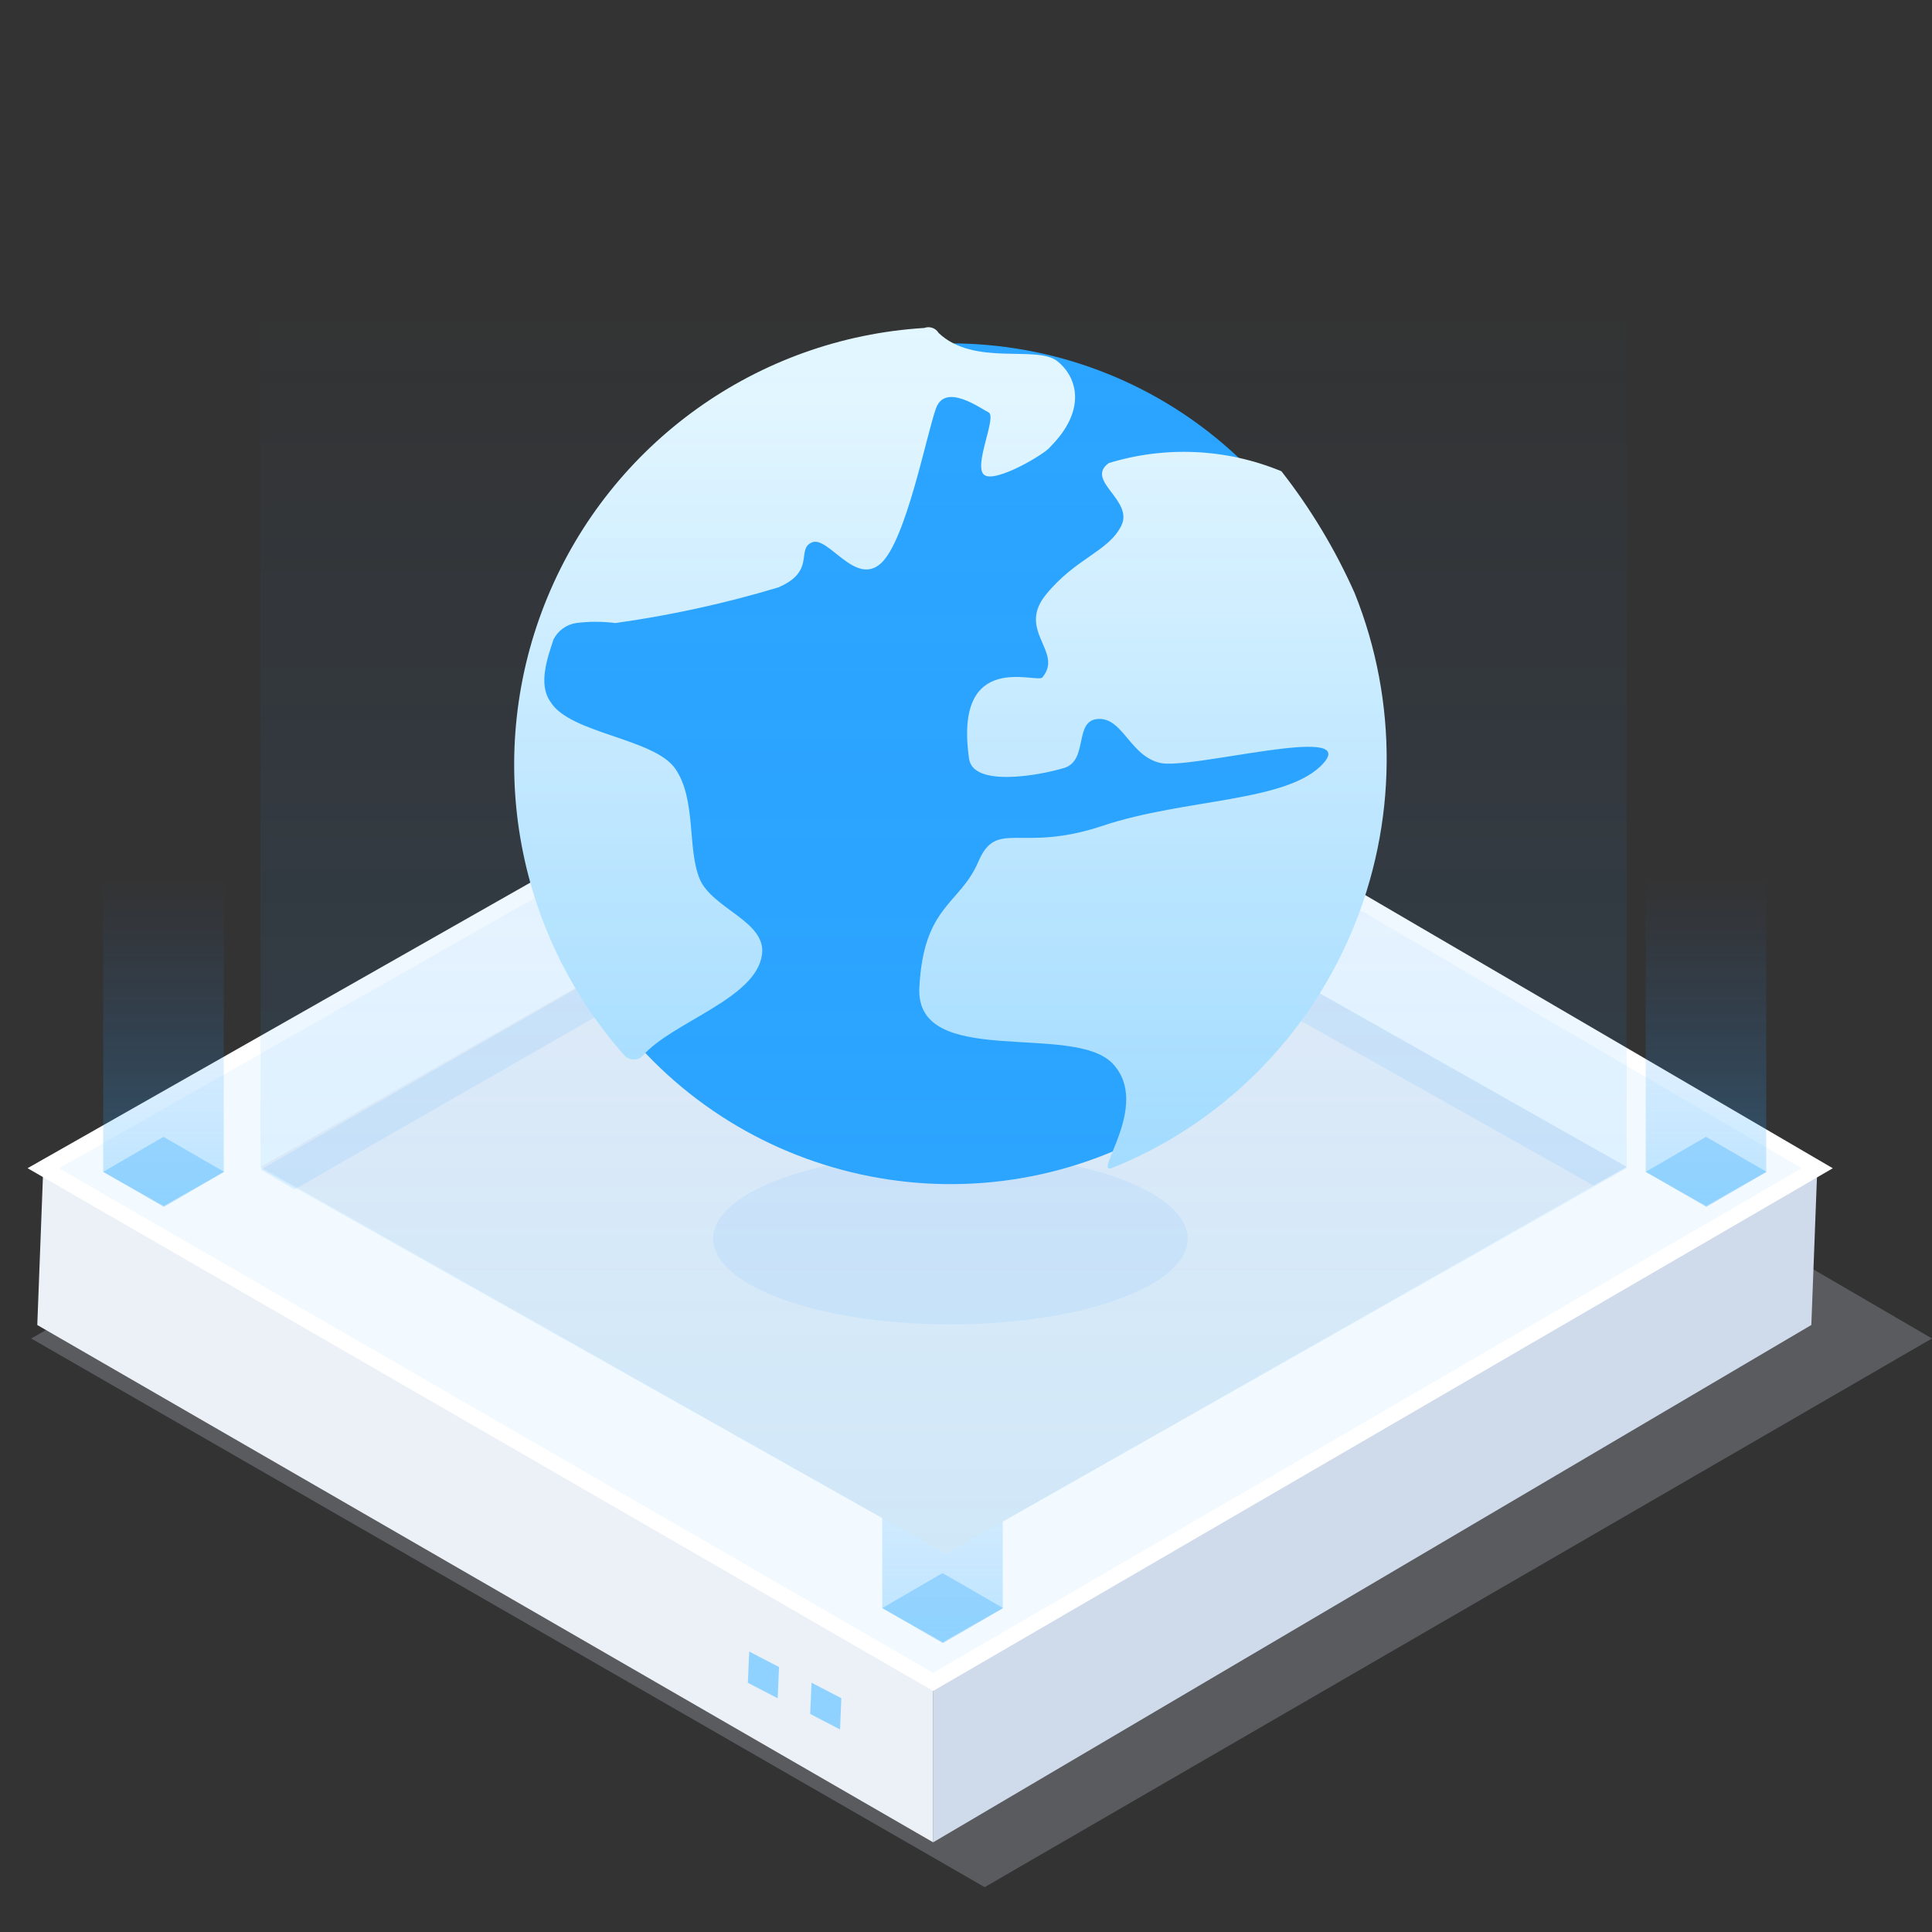<?xml version="1.0" encoding="UTF-8"?>
<svg width="124px" height="124px" viewBox="0 0 124 124" version="1.1" xmlns="http://www.w3.org/2000/svg" xmlns:xlink="http://www.w3.org/1999/xlink">
    <rect x="0" y="0" width="124" height="124" fill="#333333" stroke="none"/>
    <title>icon_5</title>
    <defs>
        <linearGradient x1="50%" y1="19.917%" x2="50%" y2="100%" id="linearGradient-1">
            <stop stop-color="#2C83FF" stop-opacity="0" offset="0%"></stop>
            <stop stop-color="#31B3FF" stop-opacity="0.297" offset="100%"></stop>
        </linearGradient>
        <linearGradient x1="53.441%" y1="9.894%" x2="53.441%" y2="100%" id="linearGradient-2">
            <stop stop-color="#E3F7FF" offset="0%"></stop>
            <stop stop-color="#AFE2FF" offset="100%"></stop>
        </linearGradient>
        <linearGradient x1="50%" y1="19.917%" x2="50%" y2="100%" id="linearGradient-3">
            <stop stop-color="#2C83FF" stop-opacity="0" offset="0%"></stop>
            <stop stop-color="#31B3FF" stop-opacity="0.297" offset="100%"></stop>
        </linearGradient>
    </defs>
    <g id="页面-1" stroke="none" stroke-width="1" fill="none" fill-rule="evenodd">
        <g id="icon转曲" transform="translate(-602, -1389)">
            <g id="编组-25备份-3" transform="translate(603.77, 1387.457)">
                <polygon id="Fill-9备份-3" fill="#CFDBEB" opacity="0.241" points="122.23 87.449 61.429 122.664 0.23 87.45 62.089 52.422"></polygon>
                <polygon id="Fill-5备份-3" fill="#CFDBEB" points="114.868 76.523 114.485 86.584 58.123 119.787 58.123 109.492"></polygon>
                <polygon id="Fill-7备份" fill="#ECF1F7" points="58.123 109.491 58.123 119.788 0.623 86.585 1.006 76.523"></polygon>
                <polygon id="Fill-7备份-2" fill="#90D2FF" points="48.23 108.537 48.145 110.543 46.23 109.548 46.316 107.543"></polygon>
                <polygon id="Fill-7备份-3" fill="#90D2FF" points="52.23 110.537 52.145 112.543 50.23 111.548 50.316 109.543"></polygon>
                <polygon id="Fill-9备份-4" fill="#F3FAFF" points="114.868 76.523 58.123 109.492 1.006 76.523 58.739 43.729"></polygon>
                <path d="M115.862,76.524 L58.742,43.152 L0,76.52 L58.124,110.07 L115.862,76.524 Z M58.735,44.305 L113.874,76.521 L58.122,108.913 L2.011,76.527 L58.735,44.305 Z" id="Fill-9备份" fill="#FFFFFF" fill-rule="nonzero"></path>
                <g id="编组-23" transform="translate(54.845, 80.619)">
                    <polygon id="Fill-9备份-2" fill="#2BA5FF" opacity="0.313" points="7.773 24.136 3.903 26.384 0.008 24.136 3.878 21.888"></polygon>
                    <polygon id="路径备份-7" fill="url(#linearGradient-1)" opacity="0.968" points="0.009 24.136 0.009 2.004 0.009 1.977 0 1.952 4.176 3.74035044e-13 7.746 1.709 7.746 24.136 3.89 26.32"></polygon>
                </g>
                <g id="编组-23备份" transform="translate(4.845, 52.619)">
                    <polygon id="Fill-9备份-2" fill="#2BA5FF" opacity="0.313" points="7.773 24.136 3.903 26.384 0.008 24.136 3.878 21.888"></polygon>
                    <polygon id="路径备份-7" fill="url(#linearGradient-1)" opacity="0.968" points="0.009 24.136 0.009 2.004 0.009 1.977 0 1.952 4.176 3.74035044e-13 7.746 1.709 7.746 24.136 3.89 26.32"></polygon>
                </g>
                <g id="编组-23备份-2" transform="translate(103.845, 52.619)">
                    <polygon id="Fill-9备份-2" fill="#2BA5FF" opacity="0.313" points="7.773 24.136 3.903 26.384 0.008 24.136 3.878 21.888"></polygon>
                    <polygon id="路径备份-7" fill="url(#linearGradient-1)" opacity="0.968" points="0.009 24.136 0.009 2.004 0.009 1.977 0 1.952 4.176 3.74035044e-13 7.746 1.709 7.746 24.136 3.89 26.32"></polygon>
                </g>
                <g id="编组-23备份-3" transform="translate(54.845, 23.619)">
                    <polygon id="Fill-9备份-2" fill="#2BA5FF" opacity="0.313" points="7.773 24.136 3.903 26.384 0.008 24.136 3.878 21.888"></polygon>
                    <polygon id="路径备份-7" fill="url(#linearGradient-1)" opacity="0.968" points="0.009 24.136 0.009 2.004 0.009 1.977 0 1.952 4.176 3.74035044e-13 7.746 1.709 7.746 24.136 3.89 26.32"></polygon>
                </g>
                <polygon id="Fill-11备份" fill="#ECF1F7" points="102.633 76.435 58.934 101.279 14.95 76.435 58.648 51.592"></polygon>
                <polygon id="Fill-12备份" fill="#2BA5FF" opacity="0.107" points="100.515 77.636 102.633 76.435 58.648 51.537 14.95 76.617 17.121 77.889 58.648 54.088"></polygon>
                <path d="M69.94,77.133 C64.368,75.142 55.522,75.004 49.495,76.813 C43.467,78.623 42.227,81.788 46.628,84.131 C51.029,86.473 59.634,87.226 66.516,85.872 C73.399,84.518 76.311,81.498 73.247,78.893 C72.472,78.234 71.349,77.636 69.94,77.133 Z" id="路径备份-8" fill="#2AA4FF" fill-rule="nonzero" opacity="0.083" transform="translate(59.23, 81.043) scale(1, -1) translate(-59.23, -81.043) "></path>
                <path d="M78.202,31.38 C68.332,21.615 52.661,20.937 41.983,29.812 C31.306,38.688 29.109,54.22 36.905,65.709 C44.701,77.199 59.945,80.895 72.137,74.251 C84.329,67.608 89.488,52.794 84.06,40.014 C82.688,36.782 80.698,33.85 78.202,31.38 Z" id="路径" fill="#2BA5FF" fill-rule="nonzero"></path>
                <path d="M80.475,31.789 C82.355,34.192 83.935,36.821 85.178,39.617 C87.978,46.591 87.91,54.409 84.992,61.333 C82.073,68.257 76.544,73.715 69.633,76.495 C68.237,77.06 72.184,72.46 69.633,69.797 C67.082,67.134 56.957,70.201 57.236,64.915 C57.515,59.63 59.827,59.63 61.023,56.846 C62.219,54.062 63.693,56.321 68.995,54.546 C74.296,52.77 80.953,53.053 83.185,50.511 C85.417,47.969 74.655,50.955 72.702,50.511 C70.749,50.067 70.31,47.606 68.716,47.687 C67.121,47.767 68.118,50.35 66.523,50.834 C64.929,51.318 60.664,52.084 60.425,50.228 C59.428,43.208 64.77,45.427 65.128,45.024 C66.523,43.369 63.454,42.038 65.368,39.698 C67.281,37.357 69.354,36.954 70.191,35.3 C71.028,33.645 67.839,32.394 69.393,31.265 C73.037,30.147 76.95,30.332 80.475,31.789 L80.475,31.789 Z M57.552,22.592 C46.849,23.25 37.458,29.966 33.359,39.893 C29.261,49.82 31.174,61.22 38.286,69.259 C38.437,69.436 38.656,69.538 38.887,69.54 C39.114,69.56 39.337,69.47 39.488,69.299 C41.371,67.133 46.778,65.648 47.138,62.799 C47.419,60.672 43.934,59.87 43.133,57.944 C42.332,56.018 42.933,52.848 41.571,50.881 C40.209,48.915 34.802,48.634 33.56,46.588 C32.759,45.464 33.36,43.779 33.76,42.575 C34.047,42.017 34.583,41.629 35.202,41.532 C36.04,41.424 36.888,41.424 37.726,41.532 C41.264,41.039 44.759,40.274 48.18,39.245 C50.623,38.201 49.301,36.797 50.342,36.355 C51.384,35.914 53.106,39.164 54.748,37.72 C56.391,36.275 57.712,29.333 58.313,27.728 C58.914,26.123 61.117,27.728 61.678,28.009 C62.238,28.29 60.676,31.46 61.397,32.022 C62.118,32.584 65.403,30.617 65.643,30.216 C67.966,27.889 67.405,25.762 66.083,24.719 C64.762,23.675 60.756,25.08 58.473,22.913 C58.284,22.597 57.896,22.462 57.552,22.592 L57.552,22.592 Z" id="形状" fill="url(#linearGradient-2)" fill-rule="nonzero"></path>
                <polygon id="路径" fill="url(#linearGradient-3)" opacity="0.504" points="14.95 76.523 14.95 22.714 14.95 22.411 14.845 22.123 62.179 0 102.633 19.373 102.633 76.523 58.934 101.279"></polygon>
            </g>
        </g>
    </g>
</svg>